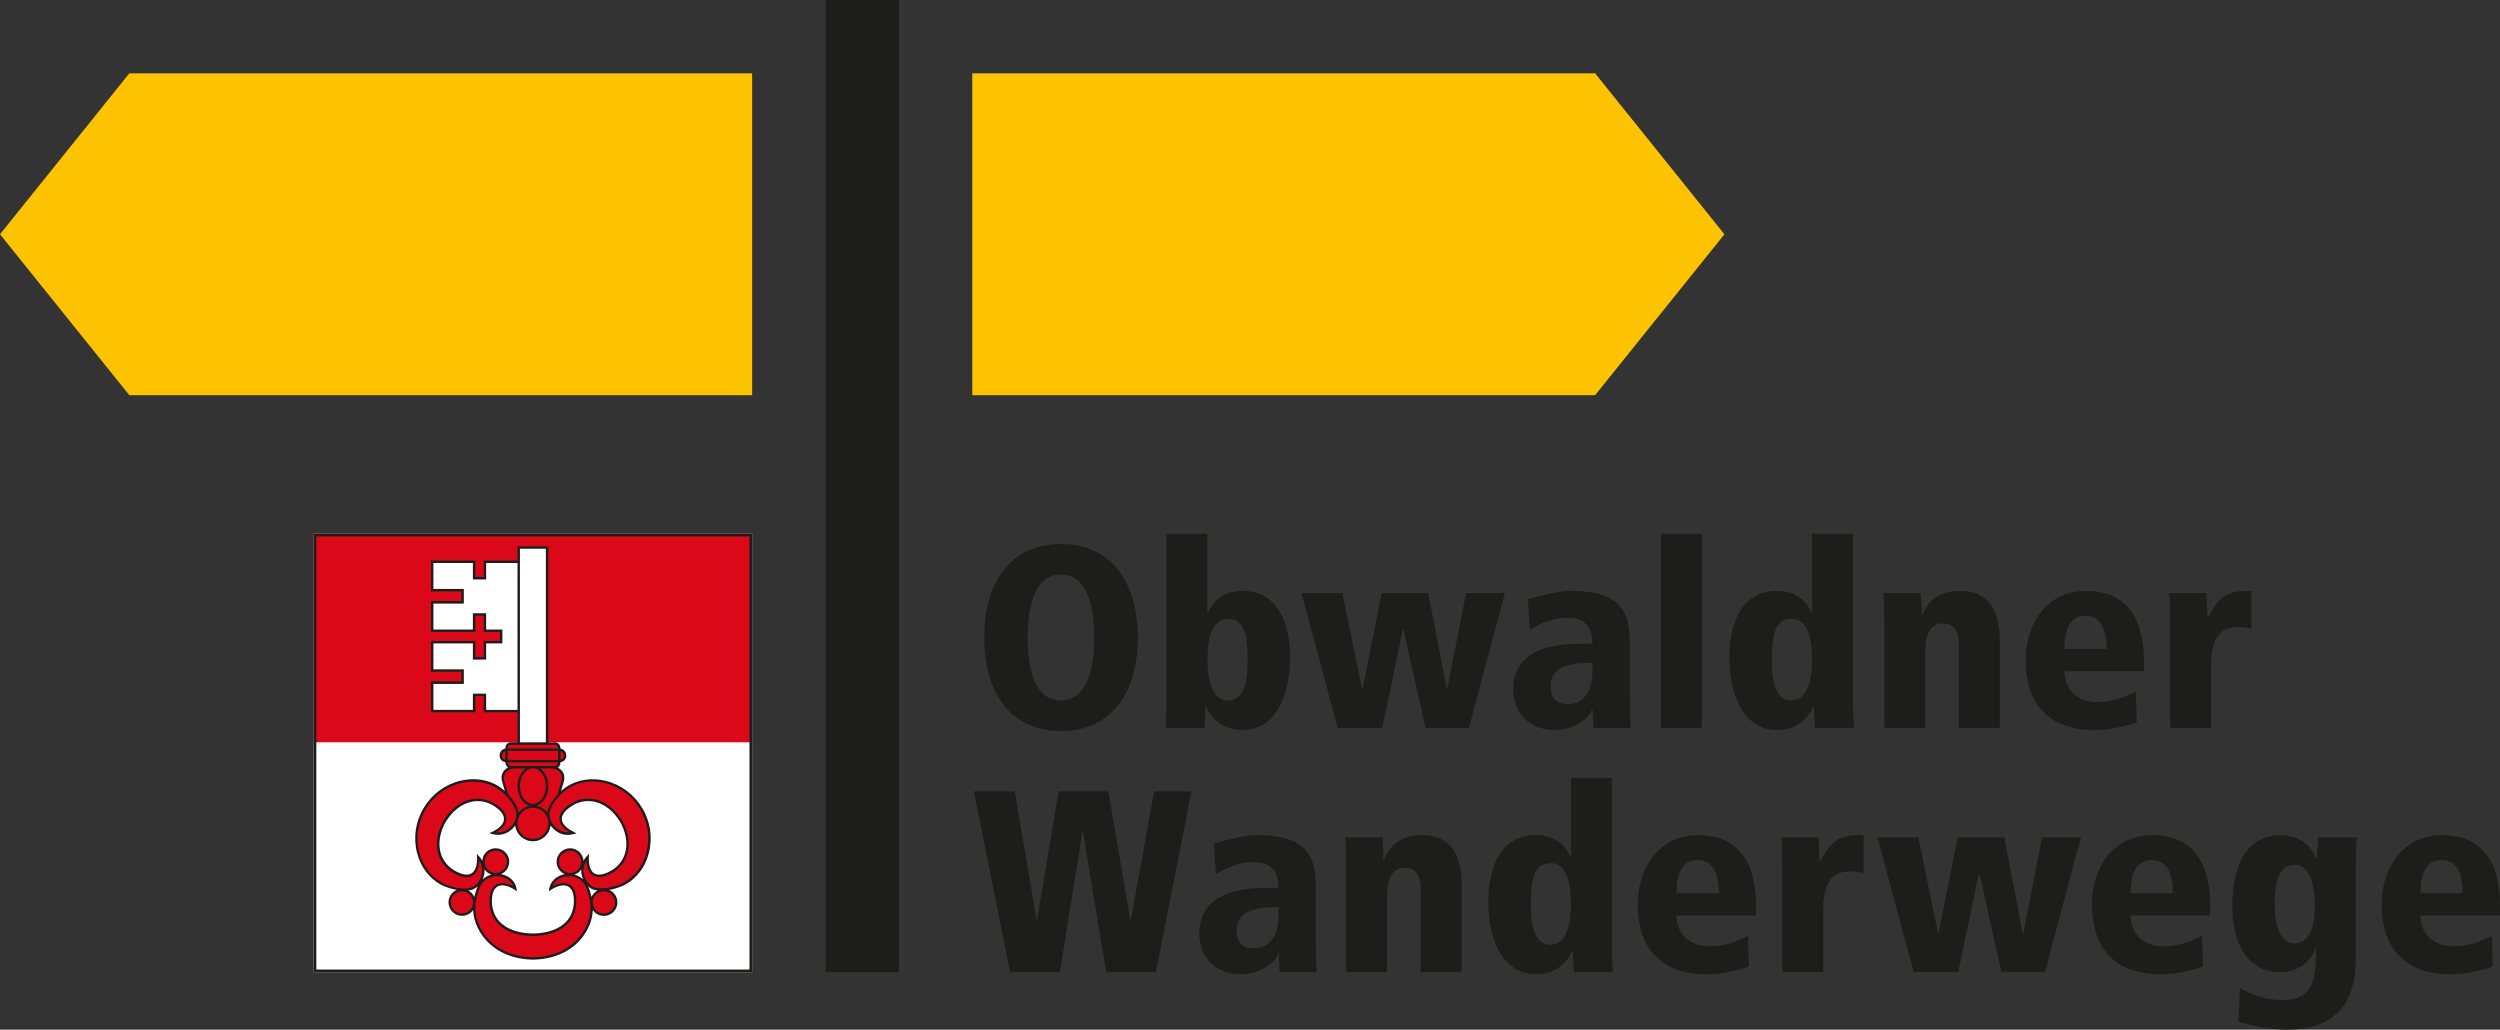 <?xml version="1.0" encoding="UTF-8"?>
<svg id="Layer_1" xmlns="http://www.w3.org/2000/svg" viewBox="0 0 483.91 199.31">
  <rect x="0" y="0" width="483.91" height="199.31" fill="#333333" stroke="none"/>
  <defs>
    <style>
      .cls-1 {
        fill: #db0819;
      }

      .cls-2 {
        fill: #1d1d1b;
      }

      .cls-3 {
        fill: #fff;
      }

      .cls-4 {
        fill: #fdc300;
      }
    </style>
  </defs>
  <rect class="cls-2" x="159.8" y="0" width="14.2" height="188.19"/>
  <polygon class="cls-4" points="188.2 14.2 188.2 76.49 308.76 76.49 333.79 45.35 308.76 14.2 188.2 14.2"/>
  <polygon class="cls-4" points="25.03 14.2 0 45.35 25.03 76.49 145.59 76.49 145.59 14.2 25.03 14.2"/>
  <g>
    <path class="cls-2" d="M420.07,140.9h7.91v-11.68c0-3.81.55-7.82,5.17-7.82,1.1,0,1.8.1,2.66.3v-7.31h-1.15c-4.56,0-5.67,2.3-7.27,5.11h-.1c-.05-1.55-.15-3.16-.2-4.71h-7.22c.15,1.35.2,2.96.2,5.46v20.66ZM415,128.02c0-13.63-8.97-13.63-11.33-13.63-7.47,0-11.58,6.36-11.58,13.38,0,7.97,4.06,13.53,13.23,13.53,2.71,0,5.72-.55,8.27-1.5l-.15-5.96c-1.95,1.05-4.66,2.06-7.36,2.06-4.46,0-6.47-2.86-6.47-5.97h15.39v-1.9ZM399.6,125.61c0-1.4,0-6.42,4.06-6.42,3.26,0,4.11,3.11,4.11,6.42h-8.18ZM379.18,140.9h7.91v-17.1c0-5.21-1.9-9.42-7.66-9.42-4.17,0-6.17,1.9-7.38,4.76h-.1c0-1.75-.1-3.21-.2-4.36h-7.22c.15,1.35.2,2.95.2,5.46v20.66h7.91v-14.64c0-3.36.91-5.57,3.46-5.57,1.6,0,3.06.85,3.06,4.11v16.1ZM342.97,127.87c0-4.16.3-8.08,3.81-8.08,3.21,0,3.97,3.91,3.97,8.08,0,3.01-.7,7.72-3.97,7.72-3.61,0-3.81-5.01-3.81-7.72M358.66,103.3h-7.91v15.34h-.1c-.95-2.35-3.06-4.26-6.73-4.26-6.56,0-9.17,5.81-9.17,12.83,0,8.33,3.31,14.09,9.17,14.09,4.57,0,6.32-2.96,7.13-4.56h.1c0,1.8.1,3.15.2,4.16h7.51c-.1-1.2-.2-2.56-.2-5.86v-31.74ZM321.5,140.9h7.91v-37.59h-7.91v37.59ZM308.25,129.82c0,6.37-4.01,6.47-4.72,6.47-.65,0-3.41,0-3.41-3.41,0-4.37,4.97-4.57,8.13-4.57v1.5ZM296.11,121.9c3.1-1.86,5.26-2.31,7.27-2.31,1.15,0,4.87,0,4.87,5.02h-2.41c-2.76,0-12.93.05-12.93,8.77,0,4.76,3.21,7.92,8.07,7.92,3.76,0,6.82-2.41,7.17-4.01h.1l.2,3.61h7.21c-.15-1.75-.2-3.51-.2-7.37v-9.52c0-5.82-2.1-9.63-11.28-9.63-2.86,0-6.37,1-8.42,1.65l.35,5.86ZM251.91,114.78l7.02,26.12h8.62l4.01-19.1h.1l4.26,19.1h8.42l6.97-26.12h-7.52l-3.66,18.6h-.1l-3.56-18.6h-9.02l-3.71,18.6h-.1l-3.81-18.6h-7.92ZM241.49,127.87c0,2.71-.2,7.72-3.81,7.72-3.26,0-3.96-4.71-3.96-7.72,0-4.16.75-8.08,3.96-8.08,3.51,0,3.81,3.91,3.81,8.08M225.8,135.04c0,3.31-.1,4.66-.2,5.86h7.51c.1-1,.2-2.35.2-4.16h.1c.8,1.6,2.56,4.56,7.12,4.56,5.86,0,9.17-5.76,9.17-14.09,0-7.02-2.6-12.83-9.17-12.83-3.66,0-5.77,1.9-6.72,4.26h-.1v-15.34h-7.91v31.74ZM198.92,123.4c0-6.72,1.66-12.18,6.42-12.18s6.47,5.46,6.47,12.18-1.7,12.18-6.47,12.18-6.42-5.47-6.42-12.18M190.51,123.4c0,10.28,4.76,18.1,14.84,18.1s14.89-7.82,14.89-18.1-4.81-18.1-14.89-18.1-14.84,7.82-14.84,18.1"/>
    <path class="cls-2" d="M483.91,175.3c0-13.63-8.97-13.63-11.33-13.63-7.47,0-11.58,6.36-11.58,13.38,0,7.97,4.06,13.53,13.23,13.53,2.71,0,5.72-.55,8.27-1.5l-.15-5.96c-1.95,1.05-4.66,2.06-7.36,2.06-4.47,0-6.47-2.86-6.47-5.97h15.39v-1.9ZM468.52,172.89c0-1.4,0-6.42,4.06-6.42,3.26,0,4.11,3.11,4.11,6.42h-8.18ZM456,167.92c0-3.31.1-4.66.2-5.86h-7.51l-.2,4.16h-.1c-.7-1.6-2.46-4.56-7.02-4.56-5.96,0-9.27,5.16-9.27,13.48,0,9.83,4.66,13.03,9.22,13.03s6.42-3.21,6.87-4.61h.1c0,5.41-.25,10.03-6.52,10.03-3.61,0-6.87-1.61-8.22-2.31l-.25,6.47c2.51.75,5.71,1.55,9.42,1.55,13.18,0,13.28-10.48,13.28-14.28v-17.1ZM440.31,175.1c0-2.71.2-7.72,3.86-7.72,3.21,0,3.91,4.72,3.91,7.72,0,3.66-.75,7.52-3.96,7.52-3.51,0-3.81-5.47-3.81-7.52M427.81,175.3c0-13.63-8.97-13.63-11.33-13.63-7.47,0-11.58,6.36-11.58,13.38,0,7.97,4.06,13.53,13.23,13.53,2.71,0,5.72-.55,8.27-1.5l-.15-5.96c-1.95,1.05-4.66,2.06-7.37,2.06-4.46,0-6.47-2.86-6.47-5.97h15.39v-1.9ZM412.41,172.89c0-1.4,0-6.42,4.07-6.42,3.26,0,4.11,3.11,4.11,6.42h-8.18ZM363.4,162.06l7.02,26.12h8.62l4.01-19.1h.1l4.26,19.1h8.42l6.97-26.12h-7.52l-3.66,18.6h-.1l-3.56-18.6h-9.02l-3.71,18.6h-.1l-3.81-18.6h-7.92ZM344.98,188.18h7.92v-11.68c0-3.81.55-7.82,5.16-7.82,1.1,0,1.8.1,2.66.3v-7.31h-1.15c-4.56,0-5.66,2.31-7.27,5.11h-.1c-.05-1.55-.15-3.16-.2-4.71h-7.22c.15,1.35.2,2.96.2,5.46v20.66ZM339.91,175.3c0-13.63-8.97-13.63-11.33-13.63-7.47,0-11.58,6.36-11.58,13.38,0,7.97,4.06,13.53,13.24,13.53,2.71,0,5.71-.55,8.27-1.5l-.15-5.96c-1.95,1.05-4.66,2.06-7.37,2.06-4.46,0-6.47-2.86-6.47-5.97h15.39v-1.9ZM324.52,172.89c0-1.4,0-6.42,4.07-6.42,3.26,0,4.11,3.11,4.11,6.42h-8.18ZM296.31,175.15c0-4.16.3-8.08,3.81-8.08,3.21,0,3.97,3.91,3.97,8.08,0,3.01-.71,7.72-3.97,7.72-3.61,0-3.81-5.02-3.81-7.72M312,150.58h-7.91v15.33h-.1c-.95-2.35-3.06-4.26-6.73-4.26-6.56,0-9.17,5.81-9.17,12.83,0,8.33,3.31,14.09,9.17,14.09,4.57,0,6.32-2.96,7.13-4.56h.1c0,1.8.1,3.15.2,4.16h7.52c-.1-1.2-.2-2.56-.2-5.86v-31.73ZM275.02,188.18h7.91v-17.1c0-5.21-1.9-9.42-7.67-9.42-4.16,0-6.17,1.91-7.38,4.76h-.1c0-1.75-.1-3.21-.2-4.36h-7.21c.15,1.35.2,2.96.2,5.46v20.66h7.91v-14.64c0-3.36.9-5.57,3.46-5.57,1.6,0,3.06.85,3.06,4.11v16.1ZM247.48,177.1c0,6.37-4.01,6.47-4.72,6.47-.65,0-3.41,0-3.41-3.41,0-4.36,4.97-4.57,8.13-4.57v1.51ZM235.34,169.18c3.1-1.86,5.26-2.31,7.27-2.31,1.15,0,4.87,0,4.87,5.02h-2.41c-2.76,0-12.93.05-12.93,8.77,0,4.76,3.21,7.92,8.07,7.92,3.76,0,6.82-2.4,7.17-4.01h.1l.2,3.61h7.21c-.15-1.75-.2-3.51-.2-7.36v-9.53c0-5.82-2.1-9.63-11.28-9.63-2.86,0-6.37,1-8.42,1.65l.35,5.86ZM214.12,188.18h9.63l6.87-34.99h-7.22l-4.51,24.86h-.1l-4.26-24.86h-9.63l-4.16,24.86h-.1l-4.21-24.86h-7.92l7.02,34.99h9.63l4.36-27.17h.1l4.51,27.17Z"/>
  </g>
  <rect class="cls-3" x="60.71" y="103.31" width="84.88" height="84.88"/>
  <rect class="cls-1" x="60.71" y="103.31" width="84.88" height="40.37"/>
  <path class="cls-1" d="M103.15,148.5c1.52,0,2.75,1.64,2.75,3.66s-1.23,3.67-2.75,3.67-2.75-1.64-2.75-3.67,1.23-3.66,2.75-3.66"/>
  <path class="cls-2" d="M61.23,103.83h83.84v83.84H61.23v-83.84ZM60.71,188.2h84.88v-84.88H60.71v84.88Z"/>
  <g>
    <path class="cls-3" d="M100.4,108.73h-6.54v3.18h-2.09v-3.18h-8.11v5.49h5.89v2.36h-5.89v5.49h8.11v-3.14h2.09v3.14h3.14v2.22h-3.14v3.14h-2.09v-3.14h-8.11v5.49h5.89v2.35h-5.89v5.49h8.11v-3.14h2.09v3.14h6.54M105.9,146.02v-40.04h-5.49v40.04"/>
    <g>
      <path class="cls-1" d="M95.95,169.2c1.31,0,2.38-1.07,2.38-2.38s-1.07-2.38-2.38-2.38-2.38,1.07-2.38,2.38,1.07,2.38,2.38,2.38Z"/>
      <path class="cls-1" d="M89.41,172.29c-1.31,0-2.38,1.07-2.38,2.38s1.07,2.38,2.38,2.38,2.38-1.07,2.38-2.38-1.07-2.38-2.38-2.38Z"/>
      <path class="cls-1" d="M124.12,156.54h0s0-.01-.01-.02c0-.01-.02-.03-.02-.04h0c-3.03-5.13-9.74-6.93-14.25-4.02-.58.39-1.17.89-1.7,1.45l.78-2.66c.52-1.83-1.05-2.75-2.22-2.75h.78c.53,0,.79-.52.79-.92v-.26c1.57,0,1.44-2.22,0-2.22v-.26c0-.39-.26-.91-.79-.91h-8.63c-.53,0-.78.52-.78.91v.26c-1.44,0-1.57,2.22,0,2.22v.26c0,.39.26.92.78.92h.78c-1.18,0-2.75.92-2.23,2.75l.78,2.66c-.53-.56-1.12-1.07-1.7-1.45-4.52-2.91-11.22-1.1-14.26,4.02h0s0,0,0,0c-.01.02-.02.03-.03.05h0c-3.09,5.1-1.52,11.86,3.17,14.46,1.7.92,4.19,1.44,5.76,1.05,2.09-.53,3.53-3.92,1.44-6.15.13,3.01-1.31,4.71-4.58,2.88-3.26-1.83-4.18-5.86-1.86-9.9,2.47-3.98,6.47-5.09,9.63-3.07,3.16,2.02,2.34,4.09-.38,5.4,2.18.59,4.01-.83,4.61-2.45-.04.19-.06.39-.06.6,0,1.78,1.45,3.23,3.23,3.23s3.23-1.45,3.23-3.23c0-.21-.02-.41-.06-.6.6,1.62,2.43,3.04,4.61,2.45-2.72-1.31-3.54-3.38-.38-5.4,3.16-2.02,7.16-.91,9.63,3.07,2.32,4.04,1.4,8.07-1.86,9.9-3.27,1.83-4.71.13-4.58-2.88-2.09,2.23-.65,5.63,1.44,6.15,1.57.39,4.06-.13,5.76-1.05,4.69-2.61,6.26-9.37,3.17-14.46ZM100.17,157.92h.1c-.05.11-.1.22-.14.33.02-.11.04-.22.05-.33ZM106.03,157.92h.1c0,.11.02.22.05.33-.04-.11-.09-.22-.15-.33Z"/>
      <path class="cls-1" d="M106.55,172.05c1.96-1.31,4.32-1.44,4.71,1.44.52,4.67-2.83,7.41-8.11,7.45-5.29-.05-8.63-2.78-8.11-7.45.39-2.88,2.75-2.75,4.71-1.44-.52-3.14-5.75-3.92-7.2-.13-.78,2.09-1.31,4.71.13,7.59,1.8,3.72,5.62,5.92,10.34,6v.02s.09,0,.13,0c.04,0,.09,0,.13,0v-.02c4.72-.08,8.54-2.28,10.34-6,1.44-2.88.92-5.5.13-7.59-1.44-3.79-6.67-3.01-7.2.13Z"/>
      <path class="cls-1" d="M112.73,166.82c0-1.32-1.07-2.38-2.38-2.38s-2.38,1.07-2.38,2.38,1.07,2.38,2.38,2.38,2.38-1.07,2.38-2.38Z"/>
      <path class="cls-1" d="M116.89,172.29c-1.31,0-2.38,1.07-2.38,2.38s1.07,2.38,2.38,2.38,2.38-1.07,2.38-2.38-1.07-2.38-2.38-2.38Z"/>
    </g>
    <path class="cls-2" d="M124.32,156.43h0s-.02-.03-.03-.05c0,0,0-.01-.01-.02h0c-1.55-2.61-4.13-4.52-7.09-5.23-2.69-.65-5.35-.24-7.49,1.13-.38.25-.75.55-1.1.86l.53-1.81c.28-.98-.01-1.65-.3-2.03-.21-.28-.51-.52-.85-.7.32-.21.51-.62.51-1v-.05c.39-.05.64-.23.79-.38.22-.24.34-.56.34-.9,0-.61-.4-1.24-1.13-1.36v-.05c0-.55-.39-1.15-1.02-1.15h-1.33v-37.94h-5.96v2.75h-6.54v3.18h-1.62v-3.18h-8.59v5.97h5.89v1.88h-5.89v5.97h8.59v-3.14h1.62v3.14h3.14v1.75h-3.14v3.14h-1.62v-3.14h-8.59v5.96h5.89v1.88h-5.89v5.96h8.59v-3.14h1.62v3.14h6.54v5.81h-1.33c-.63,0-1.02.6-1.02,1.15v.05c-.73.12-1.13.75-1.13,1.36,0,.35.12.66.34.9.14.16.4.33.79.38v.05c0,.38.19.78.51,1-.34.17-.63.41-.85.7-.29.39-.58,1.06-.3,2.04l.53,1.81c-.35-.32-.72-.61-1.1-.87-2.14-1.37-4.8-1.78-7.49-1.13-2.97.71-5.55,2.62-7.09,5.23h0s0,.01-.01.02c0,.01-.02.03-.03.04h0c-1.58,2.6-2.04,5.77-1.27,8.72.7,2.68,2.31,4.83,4.53,6.07.95.51,2.07.86,3.15,1.05-.94.4-1.6,1.33-1.6,2.41,0,1.45,1.18,2.62,2.62,2.62.89,0,1.67-.45,2.14-1.12.05,1.08.31,2.24.91,3.45,1.83,3.78,5.76,6.05,10.55,6.14v.02s.09,0,.13,0c.04,0,.09,0,.13,0v-.02c4.79-.08,8.72-2.35,10.55-6.13.61-1.21.86-2.38.91-3.45.47.68,1.26,1.12,2.14,1.12,1.44,0,2.62-1.17,2.62-2.62,0-1.08-.66-2.01-1.6-2.41,1.08-.19,2.21-.54,3.15-1.05,2.22-1.23,3.83-3.39,4.53-6.07.77-2.95.31-6.12-1.27-8.72ZM108.49,145.38c.42.11.66.48.66.86,0,.22-.08.43-.21.58-.11.12-.27.18-.44.22v-1.66ZM97.81,147.05c-.18-.04-.33-.1-.44-.22-.14-.15-.21-.36-.21-.58,0-.38.23-.75.66-.86v1.66ZM108.45,149.56c.33.44.41.99.23,1.62l-.77,2.62c-.96,1.03-1.71,2.2-1.95,3.18-.02.1-.04.2-.05.3-.51-.67-1.24-1.16-2.1-1.32,1.33-.39,2.33-1.94,2.33-3.8,0-1.49-.65-2.77-1.59-3.43h2.14c.57,0,1.33.26,1.77.83ZM111.03,161c-1.42-.68-2.23-1.54-2.28-2.41-.05-.85.62-1.74,1.93-2.58,1.37-.88,2.91-1.15,4.45-.81,1.87.43,3.59,1.77,4.84,3.78,1.18,2.05,1.56,4.2,1.05,6.05-.41,1.52-1.39,2.75-2.81,3.54-1.36.76-2.46.93-3.18.48-.74-.46-1.11-1.58-1.05-3.15l.03-.63-.43.46c-.26.27-.47.57-.63.88-.1-1.35-1.22-2.42-2.6-2.42s-2.62,1.17-2.62,2.61c0,1.08.66,2,1.59,2.4-1.57.29-2.76,1.37-3,2.79l-.09.54.45-.3c1.19-.79,2.38-1.05,3.18-.69.64.29,1.03.95,1.17,1.96.21,1.93-.25,3.59-1.35,4.81-1.36,1.52-3.67,2.35-6.53,2.38-2.86-.03-5.17-.86-6.53-2.38-1.1-1.22-1.57-2.89-1.35-4.81.14-1.02.53-1.68,1.17-1.96.8-.36,1.99-.1,3.18.69l.45.3-.09-.54c-.24-1.42-1.43-2.5-3-2.79.93-.4,1.59-1.33,1.59-2.4,0-1.44-1.18-2.61-2.62-2.61s-2.5,1.07-2.6,2.42c-.17-.31-.38-.61-.63-.88l-.43-.46.03.63c.07,1.57-.3,2.69-1.05,3.15-.72.45-1.83.28-3.18-.48-1.42-.8-2.39-2.02-2.81-3.54-.51-1.85-.13-3.99,1.05-6.04,1.25-2.01,2.97-3.35,4.84-3.78,1.54-.35,3.08-.07,4.45.81,1.31.84,1.98,1.73,1.93,2.58-.05.87-.86,1.73-2.28,2.41l-.57.28.61.16c.36.1.72.15,1.07.15,1.03,0,2.02-.41,2.81-1.19.2-.2.38-.42.53-.64.2,1.72,1.65,3.07,3.43,3.07s3.23-1.35,3.43-3.07c.16.23.33.45.53.65.79.78,1.78,1.19,2.81,1.19.35,0,.71-.05,1.07-.15l.61-.16-.57-.28ZM112.5,168.3c-.02.44.03.9.16,1.35.06.19.13.38.21.56-.51-.47-1.11-.77-1.7-.92.54-.18,1.01-.53,1.33-.99ZM110.35,168.97c-1.18,0-2.15-.96-2.15-2.15s.96-2.14,2.15-2.14,2.15.96,2.15,2.14-.96,2.15-2.15,2.15ZM93.81,166.82c0-1.18.96-2.14,2.15-2.14s2.15.96,2.15,2.14-.96,2.15-2.15,2.15-2.15-.96-2.15-2.15ZM95.13,169.29c-.6.15-1.19.45-1.71.92.08-.18.15-.37.21-.56.13-.45.18-.91.16-1.35.32.46.79.81,1.33.99ZM103.15,162.36c-1.65,0-2.99-1.35-2.99-3,0-.19.02-.37.06-.55.06-.17.11-.34.15-.51.43-1.13,1.51-1.94,2.79-1.94s2.36.8,2.79,1.93c.04.18.09.35.15.53.03.18.05.36.05.54,0,1.65-1.35,3-3,3ZM100.64,152.16c0-1.89,1.12-3.42,2.51-3.43h0c1.38,0,2.51,1.54,2.51,3.43s-1.13,3.43-2.51,3.43-2.51-1.54-2.51-3.43ZM94.1,137.41v-3.14h-2.57v3.14h-7.64v-5.02h5.89v-2.83h-5.89v-5.02h7.64v3.14h2.57v-3.14h3.14v-2.69h-3.14v-3.14h-2.57v3.14h-7.64v-5.02h5.89v-2.83h-5.89v-5.02h7.64v3.18h2.57v-3.18h6.07v28.44h-6.07ZM100.64,106.22h5.02v37.47h-5.02v-37.47ZM98.28,144.84c0-.27.17-.68.55-.68h8.63c.38,0,.55.4.55.68v.03h-9.73v-.03ZM98.28,145.34h9.73v1.75h-9.73v-1.75ZM98.28,147.59v-.03h9.73v.03c0,.27-.17.68-.55.68h-4.31s0,0,0,0,0,0,0,0h-4.31c-.38,0-.55-.41-.55-.68ZM97.62,151.19c-.18-.64-.1-1.18.23-1.62.43-.57,1.2-.83,1.77-.83h2.14c-.94.66-1.59,1.94-1.59,3.43,0,1.85,1,3.4,2.33,3.8-.86.17-1.59.65-2.1,1.32-.01-.1-.03-.2-.05-.3-.25-.98-.99-2.16-1.95-3.19l-.77-2.61ZM85.47,170.8c-2.11-1.17-3.63-3.22-4.3-5.78-.74-2.84-.29-5.9,1.23-8.39,1.48-2.52,3.96-4.36,6.82-5.04,2.57-.62,5.1-.24,7.12,1.07,1.66,1.1,3.18,3.01,3.54,4.45.09.35.09.72.01,1.1-.06.17-.12.33-.15.51-.18.48-.48.96-.89,1.35-.77.76-1.76,1.12-2.78,1.04,1.2-.71,1.88-1.57,1.93-2.48.06-1.04-.66-2.05-2.14-3-1.48-.95-3.14-1.24-4.81-.86-1.99.45-3.8,1.86-5.12,3.97h0s-.01.02-.02.03c0,0,0,.01-.01.02h0c-1.24,2.15-1.62,4.42-1.09,6.39.45,1.65,1.5,2.97,3.03,3.83,1.54.86,2.77,1.02,3.66.47.77-.48,1.22-1.48,1.27-2.87.56.86.7,1.89.4,2.94-.34,1.16-1.18,2.06-2.13,2.3-1.43.36-3.83-.08-5.58-1.02ZM89.41,176.82c-1.18,0-2.15-.96-2.15-2.15s.96-2.14,2.15-2.14,2.15.96,2.15,2.14-.96,2.15-2.15,2.15ZM90.64,172.37c.19-.02.37-.05.53-.09.47-.12.92-.38,1.31-.73-.05.1-.1.19-.14.29-.19.52-.39,1.11-.53,1.77-.24-.53-.65-.96-1.16-1.23ZM113.41,179.41c-1.76,3.65-5.59,5.84-10.26,5.88-4.66-.04-8.49-2.23-10.26-5.88-1.48-2.97-.78-5.64-.12-7.4.74-1.96,2.45-2.51,3.8-2.38,1.12.11,2.33.74,2.79,1.92-1.17-.64-2.28-.8-3.12-.41-.55.25-1.24.85-1.44,2.33-.23,2.06.28,3.85,1.47,5.18,1.42,1.59,3.82,2.48,6.75,2.53h0s.09,0,.13,0c.04,0,.09,0,.13,0h0c2.93-.06,5.32-.95,6.75-2.54,1.19-1.33,1.7-3.12,1.47-5.18-.2-1.48-.9-2.09-1.44-2.33-.84-.38-1.95-.23-3.12.41.46-1.17,1.67-1.8,2.79-1.92,1.35-.13,3.06.42,3.8,2.38.66,1.76,1.36,4.43-.12,7.4ZM113.97,171.84c-.04-.11-.1-.19-.14-.29.39.36.83.62,1.3.73.17.04.35.07.53.09-.51.27-.92.7-1.16,1.23-.15-.65-.34-1.25-.53-1.77ZM119.04,174.67c0,1.18-.96,2.15-2.15,2.15s-2.15-.96-2.15-2.15.96-2.14,2.15-2.14,2.15.96,2.15,2.14ZM125.13,165.02c-.67,2.56-2.2,4.61-4.3,5.77-1.75.94-4.15,1.39-5.59,1.03-.95-.24-1.79-1.14-2.13-2.3-.3-1.04-.16-2.08.4-2.94.06,1.39.5,2.4,1.27,2.87.89.55,2.12.39,3.66-.47,1.53-.86,2.58-2.18,3.03-3.83.54-1.97.15-4.23-1.09-6.39h0s0-.01-.01-.02c0-.01-.01-.02-.02-.03h0c-1.32-2.1-3.13-3.51-5.12-3.97-1.67-.38-3.33-.08-4.81.86-1.49.95-2.21,1.96-2.14,3,.06.91.74,1.77,1.93,2.48-1.02.09-2-.28-2.77-1.04-.41-.4-.71-.87-.89-1.36-.03-.18-.09-.34-.15-.51-.08-.38-.08-.75.01-1.1.36-1.44,1.88-3.35,3.54-4.44,2.03-1.31,4.56-1.68,7.12-1.07,2.85.68,5.34,2.52,6.81,5.04,1.53,2.5,1.98,5.56,1.24,8.39Z"/>
  </g>
</svg>